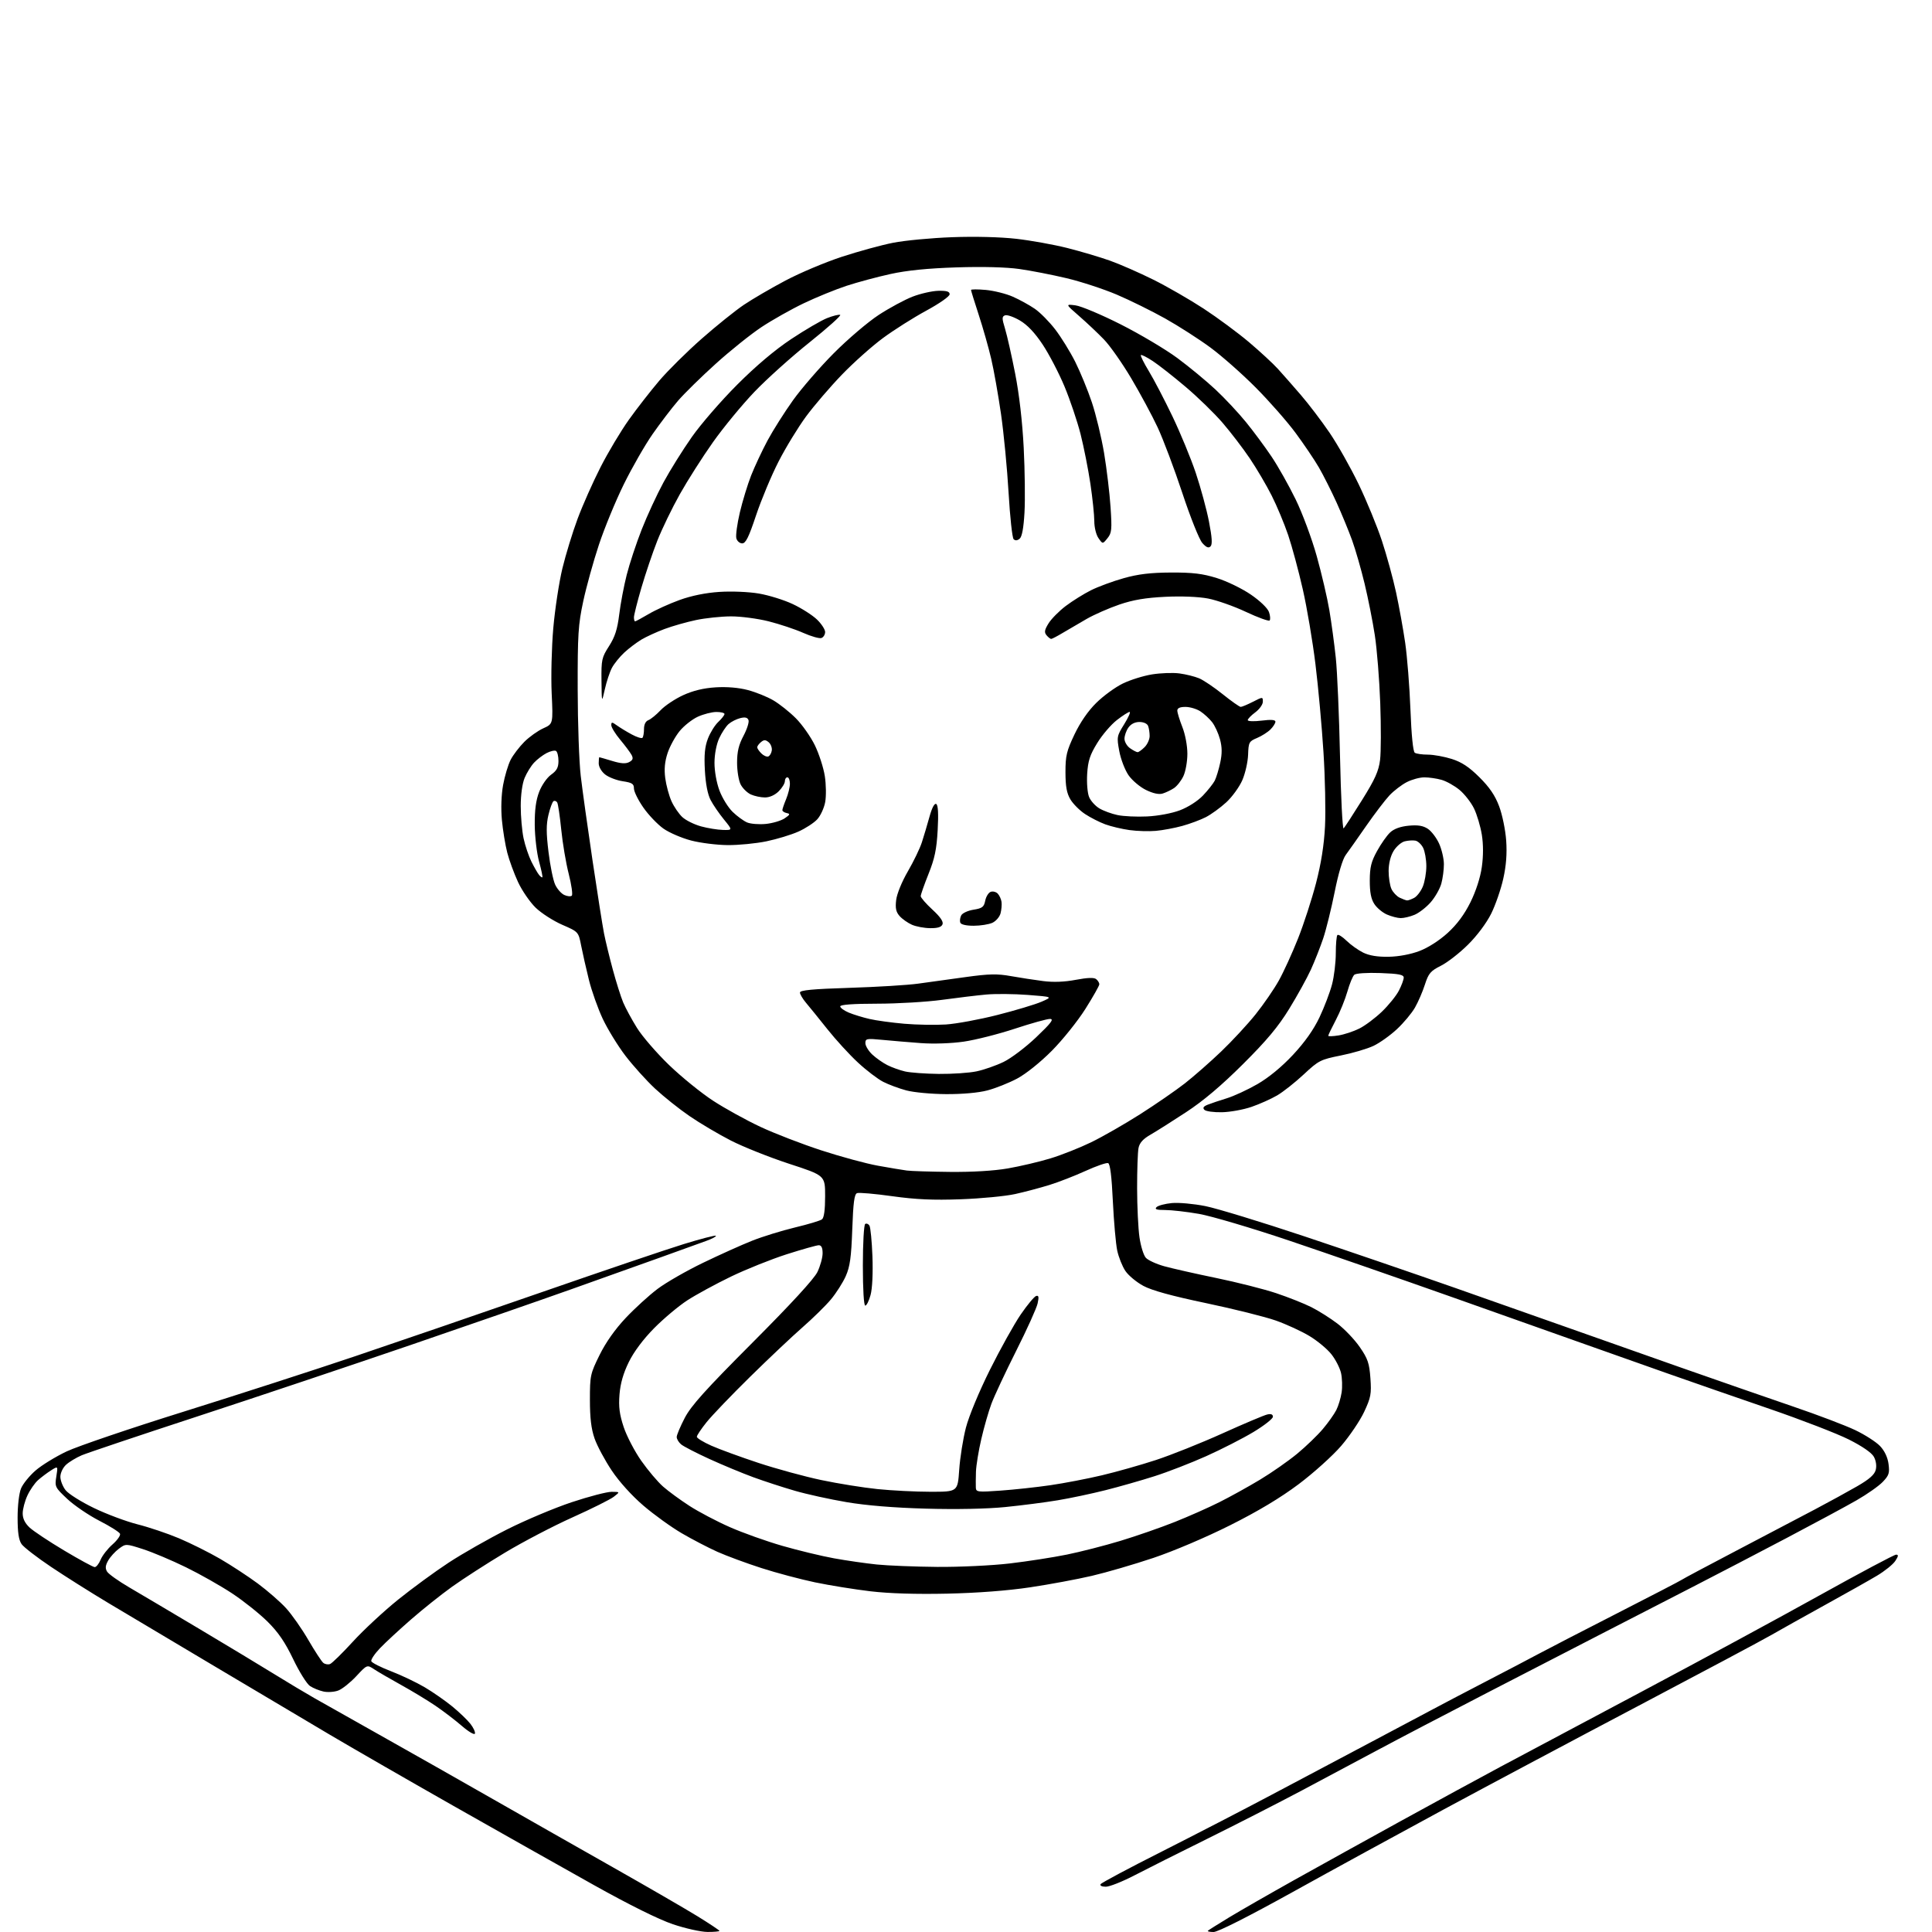 <?xml version="1.0" encoding="UTF-8" standalone="no"?>
<svg 
  version="1.1" 
  xmlns="http://www.w3.org/2000/svg" 
  xmlns:xlink="http://www.w3.org/1999/xlink" 
  xmlns:svg="http://www.w3.org/2000/svg"
  xmlns:rdf="http://www.w3.org/1999/02/22-rdf-syntax-ns#"
  xmlns:cc="http://creativecommons.org/ns#"
  xmlns:dc="http://purl.org/dc/elements/1.1/"
  viewBox="0 0 768 768"
  width="768"
  height="768"
>
<style>svg {background-color: white; }</style>"
<path stroke="none" fill="black" fill-rule="evenodd" d="M281.25,767.98C278.64,767.97 272.45,766.59 267.50,764.92C261.82,763.00 250.19,757.23 236.00,749.30C223.62,742.38 198.43,728.17 180.00,717.72C161.57,707.26 139.53,694.56 131.00,689.51C122.47,684.45 102.00,672.29 85.50,662.49C69.00,652.68 49.88,641.30 43.00,637.18C36.12,633.06 25.92,626.63 20.33,622.88C14.73,619.13 9.45,615.05 8.58,613.81C7.45,612.19 7.00,609.19 7.00,603.25C7.00,598.47 7.58,593.54 8.37,591.66C9.12,589.85 11.71,586.66 14.12,584.56C16.53,582.46 22.10,579.04 26.50,576.96C30.90,574.89 51.82,567.77 73.00,561.16C94.18,554.54 124.78,544.65 141.00,539.18C157.22,533.71 190.52,522.28 215.00,513.78C239.48,505.28 265.03,496.62 271.80,494.54C278.56,492.46 284.31,490.97 284.57,491.23C284.83,491.50 283.12,492.41 280.77,493.27C278.42,494.13 270.20,497.10 262.50,499.86C254.80,502.62 238.82,508.32 227.00,512.53C215.18,516.74 186.38,526.73 163.00,534.74C139.62,542.74 101.60,555.48 78.50,563.04C55.40,570.60 34.70,577.56 32.50,578.49C30.30,579.43 27.49,581.13 26.25,582.27C24.99,583.43 24.00,585.53 24.00,587.04C24.00,588.52 24.94,590.93 26.09,592.39C27.24,593.85 32.30,597.03 37.34,599.46C42.38,601.90 50.18,604.81 54.68,605.95C59.17,607.08 66.60,609.58 71.18,611.51C75.75,613.44 83.10,617.11 87.50,619.66C91.90,622.22 98.65,626.64 102.50,629.49C106.35,632.35 111.38,636.73 113.68,639.24C115.98,641.75 119.97,647.44 122.55,651.88C125.13,656.32 127.81,660.43 128.50,661.00C129.18,661.57 130.40,661.78 131.20,661.48C131.99,661.17 136.11,657.14 140.33,652.52C144.56,647.91 152.63,640.42 158.26,635.88C163.89,631.35 172.94,624.72 178.38,621.16C183.81,617.60 194.21,611.68 201.49,608.01C208.77,604.33 220.36,599.45 227.24,597.16C234.13,594.87 241.28,593.01 243.13,593.02C246.50,593.04 246.50,593.04 244.00,594.98C242.62,596.05 235.25,599.73 227.62,603.16C219.99,606.58 207.87,612.91 200.70,617.22C193.53,621.52 184.07,627.62 179.68,630.77C175.29,633.92 167.95,639.77 163.37,643.78C158.78,647.78 153.25,652.89 151.09,655.15C148.93,657.40 147.36,659.75 147.60,660.37C147.85,660.99 151.39,662.79 155.48,664.36C159.57,665.93 165.61,668.81 168.89,670.75C172.18,672.70 177.11,676.14 179.85,678.39C182.60,680.65 185.81,683.74 187.00,685.26C188.19,686.78 188.99,688.52 188.79,689.14C188.58,689.75 186.26,688.39 183.63,686.11C180.99,683.83 176.28,680.23 173.15,678.10C170.03,675.98 163.88,672.25 159.49,669.82C155.09,667.39 150.24,664.56 148.70,663.55C145.91,661.71 145.91,661.71 141.62,666.32C139.26,668.85 136.05,671.41 134.49,672.00C132.93,672.60 130.27,672.78 128.59,672.41C126.91,672.04 124.50,671.06 123.25,670.24C121.99,669.42 118.98,664.61 116.55,659.54C113.30,652.77 110.60,648.82 106.32,644.59C103.12,641.43 96.80,636.39 92.27,633.40C87.75,630.41 79.48,625.73 73.89,623.00C68.31,620.27 60.65,617.04 56.87,615.82C50.00,613.61 50.00,613.61 47.25,615.65C45.74,616.77 43.83,618.88 43.00,620.34C41.88,622.31 41.77,623.43 42.57,624.74C43.16,625.71 47.12,628.52 51.36,631.00C55.61,633.48 68.17,640.92 79.29,647.55C90.41,654.18 103.78,662.24 109.00,665.47C114.22,668.70 121.42,673.01 125.00,675.05C128.57,677.09 140.72,683.94 152.00,690.27C163.28,696.60 183.07,707.82 196.00,715.20C208.93,722.58 230.53,734.86 244.00,742.48C257.48,750.11 272.44,758.77 277.25,761.73C282.06,764.70 286.00,767.32 286.00,767.56C286.00,767.80 283.86,767.99 281.25,767.98zM482.43,768.00C480.91,768.00 479.89,767.78 480.16,767.50C480.44,767.23 484.23,764.84 488.58,762.20C492.94,759.56 504.60,752.87 514.50,747.33C524.40,741.80 543.52,731.21 557.00,723.80C570.48,716.39 588.25,706.72 596.50,702.30C604.75,697.89 630.17,684.36 653.00,672.24C675.83,660.12 707.52,642.96 723.44,634.10C739.36,625.25 752.98,618.00 753.72,618.00C754.74,618.00 754.67,618.57 753.41,620.50C752.51,621.87 749.24,624.51 746.14,626.36C743.04,628.21 733.75,633.44 725.50,637.99C717.25,642.55 707.58,647.95 704.00,650.01C700.42,652.07 676.80,664.66 651.50,677.99C626.20,691.32 591.33,709.88 574.00,719.23C556.67,728.59 529.61,743.38 513.85,752.12C496.22,761.89 484.13,768.00 482.43,768.00zM439.58,750.00C438.01,750.00 437.14,749.57 437.51,748.99C437.85,748.43 448.79,742.60 461.82,736.03C474.84,729.45 494.50,719.29 505.50,713.45C516.50,707.60 534.05,698.30 544.50,692.78C554.95,687.26 566.20,681.29 569.50,679.51C572.80,677.73 582.25,672.78 590.50,668.50C598.75,664.23 608.20,659.28 611.50,657.50C614.80,655.72 628.75,648.52 642.50,641.49C656.25,634.47 667.95,628.40 668.50,628.00C669.05,627.59 678.95,622.32 690.50,616.27C702.05,610.23 716.00,602.90 721.50,599.99C727.00,597.09 734.53,592.96 738.24,590.82C743.12,588.00 745.16,586.19 745.64,584.28C746.05,582.68 745.74,580.63 744.88,579.07C743.99,577.47 740.25,574.89 734.98,572.24C730.31,569.89 716.15,564.42 703.50,560.07C690.85,555.73 672.62,549.40 663.00,546.01C653.38,542.62 638.75,537.44 630.50,534.51C622.25,531.58 598.40,523.12 577.50,515.72C556.60,508.32 527.35,498.17 512.50,493.17C497.65,488.17 481.50,483.39 476.62,482.54C471.73,481.69 465.68,481.00 463.17,481.00C459.75,481.00 458.89,480.71 459.74,479.86C460.37,479.23 463.10,478.50 465.82,478.24C468.53,477.98 474.52,478.52 479.13,479.44C483.73,480.36 501.45,485.77 518.50,491.46C535.55,497.15 562.55,506.39 578.50,511.99C594.45,517.58 614.92,524.81 624.00,528.03C633.08,531.26 652.88,538.25 668.00,543.56C683.12,548.87 703.38,555.90 713.00,559.19C722.62,562.47 733.65,566.66 737.50,568.50C741.35,570.34 745.77,573.18 747.33,574.81C749.14,576.71 750.36,579.27 750.72,581.94C751.20,585.56 750.90,586.49 748.42,589.08C746.85,590.72 742.17,594.01 738.03,596.38C733.89,598.76 721.50,605.44 710.50,611.23C699.50,617.03 682.62,625.81 673.00,630.76C663.38,635.70 647.62,643.80 638.00,648.76C628.38,653.71 607.23,664.62 591.00,673.00C574.77,681.38 555.42,691.50 548.00,695.48C540.58,699.46 526.84,706.79 517.49,711.75C508.13,716.71 491.25,725.34 479.99,730.91C468.72,736.48 455.62,743.06 450.89,745.52C446.15,747.98 441.06,750.00 439.58,750.00zM376.50,633.50C364.17,633.77 353.46,633.44 346.00,632.56C339.68,631.81 329.77,630.21 324.00,629.01C318.23,627.80 308.63,625.25 302.68,623.33C296.74,621.42 288.86,618.51 285.18,616.87C281.51,615.22 275.10,611.89 270.95,609.46C266.80,607.03 259.96,602.10 255.75,598.49C251.16,594.56 246.13,588.99 243.16,584.54C240.44,580.47 237.37,574.75 236.35,571.82C235.02,568.01 234.50,563.66 234.50,556.45C234.50,546.80 234.66,546.08 238.35,538.61C240.82,533.61 244.53,528.36 248.74,523.90C252.34,520.08 258.03,514.89 261.39,512.36C264.75,509.83 272.90,505.15 279.50,501.97C286.10,498.78 294.88,494.83 299.00,493.20C303.12,491.56 310.77,489.20 316.00,487.94C321.23,486.69 326.06,485.24 326.75,484.71C327.57,484.08 328.00,480.93 328.00,475.52C328.00,467.28 328.00,467.28 313.73,462.63C305.88,460.06 295.41,455.89 290.48,453.36C285.54,450.82 278.14,446.44 274.04,443.62C269.94,440.81 263.78,435.89 260.35,432.70C256.93,429.50 251.65,423.65 248.63,419.70C245.60,415.74 241.54,409.12 239.60,405.00C237.67,400.88 235.19,393.90 234.10,389.50C233.01,385.10 231.63,379.01 231.03,375.96C229.95,370.42 229.95,370.42 223.49,367.61C219.94,366.06 215.18,363.00 212.92,360.81C210.66,358.61 207.52,354.05 205.94,350.66C204.37,347.27 202.43,342.00 201.64,338.93C200.85,335.87 199.89,330.02 199.51,325.93C199.09,321.42 199.28,315.97 199.99,312.05C200.63,308.51 201.98,304.01 202.98,302.05C203.98,300.10 206.44,296.88 208.43,294.89C210.42,292.90 213.81,290.49 215.96,289.52C219.87,287.76 219.87,287.76 219.30,275.63C218.99,268.96 219.28,257.29 219.94,249.70C220.61,242.11 222.24,231.42 223.56,225.94C224.89,220.47 227.60,211.60 229.60,206.24C231.59,200.88 235.69,191.65 238.71,185.73C241.72,179.81 246.82,171.29 250.03,166.79C253.24,162.30 258.68,155.32 262.11,151.29C265.55,147.26 273.11,139.77 278.93,134.65C284.74,129.53 292.29,123.47 295.70,121.17C299.10,118.88 306.56,114.53 312.26,111.51C317.97,108.49 328.02,104.25 334.61,102.09C341.20,99.93 350.39,97.41 355.04,96.50C359.69,95.59 370.25,94.59 378.50,94.29C387.54,93.95 397.67,94.21 404.00,94.93C409.77,95.59 418.87,97.23 424.21,98.57C429.55,99.92 437.20,102.19 441.21,103.61C445.22,105.04 452.97,108.44 458.44,111.16C463.91,113.88 472.91,119.06 478.44,122.67C483.97,126.29 492.10,132.30 496.50,136.02C500.90,139.75 506.08,144.53 508.00,146.65C509.93,148.77 514.02,153.43 517.10,157.00C520.18,160.57 525.32,167.32 528.51,172.00C531.70,176.68 536.91,185.90 540.09,192.50C543.27,199.10 547.43,209.22 549.34,215.00C551.24,220.78 553.77,230.00 554.96,235.50C556.15,241.00 557.78,250.00 558.58,255.50C559.38,261.00 560.32,272.93 560.67,282.00C561.06,292.23 561.71,298.78 562.40,299.23C563.00,299.64 565.36,299.98 567.64,299.98C569.91,299.99 574.18,300.77 577.14,301.71C581.06,302.96 584.00,304.90 588.09,308.97C592.09,312.94 594.32,316.21 595.93,320.51C597.18,323.81 598.43,329.92 598.73,334.10C599.10,339.35 598.74,344.07 597.57,349.31C596.64,353.49 594.48,359.75 592.76,363.21C590.90,366.94 587.16,371.95 583.56,375.51C580.23,378.82 575.38,382.60 572.78,383.90C568.65,385.98 567.86,386.91 566.42,391.39C565.52,394.20 563.74,398.32 562.47,400.53C561.20,402.75 557.99,406.60 555.33,409.08C552.68,411.56 548.48,414.56 546.00,415.74C543.52,416.92 537.67,418.64 533.00,419.57C524.91,421.19 524.20,421.55 518.27,427.08C514.85,430.27 510.09,434.04 507.69,435.44C505.30,436.84 500.72,438.89 497.52,439.99C494.32,441.10 489.03,442.06 485.78,442.13C482.53,442.20 479.38,441.78 478.78,441.18C478.00,440.40 478.37,439.82 480.10,439.13C481.42,438.60 484.81,437.46 487.63,436.60C490.45,435.74 495.94,433.20 499.84,430.96C504.35,428.35 509.48,424.13 513.97,419.33C518.68,414.28 522.17,409.35 524.52,404.40C526.45,400.33 528.69,394.44 529.51,391.29C530.33,388.15 531.00,382.60 531.00,378.96C531.00,375.31 531.29,372.04 531.64,371.69C532.00,371.33 533.64,372.36 535.29,373.98C536.94,375.59 539.91,377.70 541.89,378.68C544.33,379.87 547.61,380.41 552.00,380.33C556.00,380.26 560.71,379.38 564.25,378.04C567.72,376.72 572.16,373.87 575.49,370.84C579.22,367.43 582.12,363.51 584.54,358.63C586.73,354.18 588.46,348.84 589.05,344.63C589.67,340.26 589.67,335.68 589.05,331.81C588.51,328.50 587.12,323.81 585.95,321.39C584.78,318.98 582.17,315.64 580.16,313.98C578.15,312.32 574.92,310.52 573.00,309.99C571.08,309.45 568.02,309.01 566.21,309.01C564.40,309.00 561.25,309.86 559.21,310.91C557.17,311.96 554.08,314.33 552.35,316.16C550.62,318.00 546.45,323.48 543.07,328.33C539.70,333.19 536.04,338.39 534.94,339.87C533.72,341.51 531.99,347.31 530.54,354.62C529.21,361.24 527.17,369.52 526.00,373.01C524.82,376.50 522.62,382.09 521.10,385.43C519.58,388.77 515.71,395.77 512.50,401.00C508.11,408.15 503.55,413.60 494.08,423.03C485.48,431.59 478.34,437.62 471.50,442.10C466.00,445.71 459.62,449.74 457.33,451.06C454.38,452.75 452.99,454.30 452.58,456.35C452.26,457.95 452.01,465.16 452.02,472.38C452.03,479.59 452.45,488.36 452.96,491.85C453.46,495.35 454.60,499.01 455.49,499.99C456.37,500.96 459.66,502.48 462.80,503.35C465.93,504.22 475.25,506.33 483.50,508.03C491.75,509.73 502.43,512.44 507.24,514.04C512.04,515.64 518.34,518.14 521.24,519.59C524.13,521.04 528.83,524.00 531.67,526.17C534.51,528.34 538.51,532.54 540.55,535.51C543.73,540.12 544.33,541.89 544.76,547.87C545.21,554.11 544.94,555.53 542.27,561.24C540.63,564.75 536.51,570.84 533.13,574.77C529.75,578.70 522.15,585.54 516.24,589.98C508.99,595.42 500.14,600.73 489.00,606.31C479.47,611.09 466.59,616.57 458.50,619.29C450.80,621.87 439.77,625.09 434.00,626.43C428.23,627.78 417.20,629.83 409.50,630.98C400.56,632.32 388.63,633.23 376.50,633.50zM37.63,622.95C38.25,622.98 39.32,621.65 40.00,620.00C40.69,618.34 42.81,615.62 44.71,613.95C46.62,612.27 47.97,610.36 47.71,609.70C47.46,609.04 43.76,606.71 39.49,604.52C35.23,602.33 29.48,598.42 26.73,595.84C21.88,591.28 21.74,591.01 22.39,586.93C23.07,582.73 23.07,582.73 20.28,584.50C18.75,585.47 16.43,587.22 15.12,588.38C13.81,589.55 11.91,592.30 10.89,594.50C9.87,596.70 9.03,599.88 9.02,601.56C9.01,603.63 9.89,605.46 11.75,607.21C13.26,608.63 19.45,612.74 25.50,616.35C31.55,619.96 37.01,622.93 37.63,622.95zM372.51,622.87C381.33,622.94 394.28,622.33 401.37,621.50C408.44,620.67 418.68,619.08 424.12,617.97C429.57,616.86 439.17,614.40 445.47,612.49C451.76,610.58 461.44,607.22 466.98,605.01C472.53,602.80 480.53,599.25 484.78,597.11C489.03,594.98 496.28,590.96 500.90,588.18C505.52,585.40 512.16,580.76 515.66,577.87C519.15,574.98 523.74,570.56 525.85,568.05C527.97,565.55 530.37,562.15 531.21,560.50C532.04,558.85 532.99,555.70 533.32,553.50C533.65,551.30 533.54,547.83 533.08,545.79C532.61,543.75 530.87,540.37 529.21,538.29C527.55,536.20 523.64,532.96 520.51,531.08C517.39,529.19 511.38,526.43 507.17,524.94C502.95,523.45 490.50,520.34 479.50,518.03C465.88,515.18 457.91,512.99 454.53,511.17C451.79,509.70 448.56,507.02 447.35,505.21C446.14,503.41 444.68,499.75 444.11,497.10C443.55,494.45 442.77,485.65 442.38,477.55C441.92,467.67 441.30,462.67 440.50,462.36C439.85,462.11 435.82,463.50 431.54,465.45C427.27,467.40 420.79,469.92 417.14,471.05C413.49,472.18 407.35,473.81 403.50,474.66C399.65,475.51 389.92,476.44 381.88,476.73C370.95,477.13 364.09,476.82 354.68,475.51C347.76,474.54 341.47,473.99 340.69,474.29C339.61,474.70 339.17,478.04 338.79,488.69C338.39,499.81 337.88,503.49 336.21,507.26C335.06,509.85 332.41,514.02 330.31,516.53C328.22,519.04 323.12,524.04 319.00,527.64C314.88,531.25 305.48,540.11 298.13,547.35C290.77,554.58 283.01,562.68 280.88,565.34C278.74,568.00 277.00,570.61 277.00,571.14C277.00,571.68 279.59,573.26 282.75,574.67C285.91,576.08 294.35,579.17 301.50,581.53C308.65,583.89 319.90,586.96 326.50,588.35C333.10,589.74 343.16,591.36 348.86,591.94C354.55,592.52 364.05,593.00 369.96,593.00C380.70,593.00 380.70,593.00 381.30,584.25C381.63,579.44 382.83,571.90 383.97,567.50C385.17,562.88 389.20,553.17 393.52,544.50C397.63,536.25 403.13,526.37 405.74,522.55C408.36,518.73 411.11,515.42 411.86,515.18C412.91,514.86 413.04,515.52 412.47,518.13C412.07,519.98 408.23,528.48 403.94,537.00C399.66,545.52 395.23,554.98 394.11,558.00C392.98,561.02 391.17,567.33 390.09,572.00C389.00,576.67 388.05,582.52 387.96,585.00C387.88,587.48 387.86,590.34 387.91,591.37C387.99,593.11 388.67,593.19 397.75,592.54C403.11,592.16 412.00,591.20 417.50,590.40C423.00,589.60 432.23,587.83 438.00,586.46C443.77,585.10 453.45,582.36 459.50,580.38C465.55,578.39 477.48,573.63 486.00,569.78C494.52,565.93 502.51,562.56 503.75,562.28C505.26,561.93 506.00,562.23 506.00,563.18C506.00,563.96 502.51,566.70 498.25,569.26C493.99,571.82 485.55,576.13 479.50,578.84C473.45,581.55 464.20,585.14 458.95,586.81C453.70,588.49 444.93,590.99 439.45,592.37C433.98,593.75 425.45,595.56 420.50,596.38C415.55,597.21 406.13,598.42 399.57,599.08C392.23,599.81 380.10,600.05 368.07,599.71C355.35,599.36 344.30,598.45 336.50,597.12C329.90,596.00 320.65,593.97 315.95,592.60C311.24,591.24 303.82,588.82 299.45,587.22C295.08,585.62 287.23,582.36 282.00,579.97C276.77,577.58 271.71,574.97 270.75,574.16C269.79,573.35 269.00,572.04 269.00,571.23C269.00,570.43 270.44,567.02 272.20,563.64C274.72,558.80 280.43,552.46 299.13,533.71C314.46,518.34 323.59,508.41 324.93,505.65C326.07,503.29 327.00,499.94 327.00,498.18C327.00,496.00 326.52,495.00 325.48,495.00C324.65,495.00 318.91,496.62 312.73,498.59C306.55,500.57 296.55,504.58 290.50,507.50C284.45,510.43 276.65,514.67 273.18,516.93C269.70,519.20 263.77,524.18 260.00,528.00C255.69,532.37 251.97,537.34 249.97,541.42C247.78,545.87 246.62,549.90 246.26,554.31C245.87,559.27 246.25,562.23 247.93,567.29C249.13,570.89 252.28,576.94 254.93,580.71C257.59,584.49 261.48,589.10 263.60,590.95C265.71,592.81 270.43,596.26 274.08,598.62C277.73,600.98 284.95,604.78 290.11,607.05C295.28,609.33 304.68,612.68 311.00,614.50C317.32,616.32 326.55,618.55 331.50,619.45C336.45,620.35 344.10,621.45 348.50,621.91C352.90,622.36 363.70,622.79 372.51,622.87zM343.96,519.00C343.39,519.00 343.00,512.59 343.00,503.06C343.00,494.29 343.42,486.86 343.93,486.54C344.44,486.23 345.21,486.52 345.62,487.20C346.04,487.88 346.58,493.40 346.81,499.47C347.05,506.03 346.76,512.22 346.07,514.75C345.44,517.09 344.49,519.00 343.96,519.00zM377.62,465.85C386.45,465.94 395.06,465.43 400.62,464.47C405.50,463.62 413.10,461.84 417.50,460.50C421.90,459.17 429.19,456.28 433.69,454.10C438.20,451.92 446.97,446.89 453.19,442.94C459.41,438.98 467.43,433.45 471.00,430.66C474.57,427.86 481.05,422.18 485.39,418.03C489.73,413.89 495.90,407.23 499.10,403.24C502.30,399.24 506.48,393.17 508.38,389.74C510.29,386.31 513.71,378.81 515.99,373.07C518.27,367.33 521.48,357.43 523.14,351.07C525.17,343.23 526.33,335.95 526.71,328.50C527.02,322.45 526.75,309.18 526.10,299.00C525.46,288.82 524.03,273.07 522.91,264.00C521.80,254.93 519.54,241.54 517.88,234.27C516.23,226.99 513.62,217.31 512.09,212.77C510.55,208.22 507.59,201.12 505.51,197.00C503.43,192.88 499.51,186.22 496.80,182.20C494.09,178.19 489.23,171.83 485.98,168.06C482.74,164.29 476.13,157.86 471.29,153.77C466.46,149.68 460.58,145.06 458.23,143.52C455.88,141.97 453.76,140.91 453.51,141.15C453.27,141.40 454.70,144.27 456.69,147.55C458.68,150.82 462.90,158.90 466.06,165.50C469.22,172.10 473.40,182.22 475.34,188.00C477.28,193.78 479.64,202.46 480.58,207.30C481.82,213.67 481.99,216.41 481.20,217.20C480.41,217.99 479.51,217.62 477.94,215.85C476.73,214.50 473.19,205.64 469.99,195.96C466.81,186.36 462.39,174.62 460.17,169.87C457.95,165.12 453.22,156.35 449.67,150.37C446.12,144.39 441.26,137.46 438.86,134.97C436.46,132.48 432.02,128.29 429.00,125.66C423.50,120.87 423.50,120.87 427.50,121.38C429.70,121.65 437.80,125.06 445.50,128.95C453.20,132.84 463.34,138.87 468.03,142.34C472.72,145.81 479.54,151.45 483.19,154.86C486.85,158.28 492.29,164.09 495.29,167.79C498.30,171.48 502.87,177.65 505.45,181.50C508.04,185.35 512.35,193.00 515.03,198.50C517.72,204.00 521.49,214.15 523.42,221.06C525.35,227.97 527.61,237.64 528.44,242.56C529.27,247.48 530.42,256.00 531.00,261.50C531.58,267.00 532.34,284.68 532.68,300.80C533.03,316.91 533.67,329.73 534.11,329.29C534.55,328.85 537.84,323.80 541.41,318.07C546.60,309.75 548.04,306.54 548.60,302.08C548.98,299.01 549.01,288.85 548.67,279.50C548.33,270.15 547.36,258.00 546.51,252.50C545.67,247.00 543.84,237.79 542.45,232.02C541.06,226.26 538.84,218.51 537.50,214.81C536.16,211.11 533.38,204.35 531.32,199.79C529.25,195.23 526.09,188.96 524.30,185.85C522.50,182.75 518.29,176.52 514.95,172.01C511.60,167.50 504.51,159.43 499.18,154.07C493.86,148.71 485.77,141.56 481.21,138.19C476.64,134.82 468.54,129.62 463.21,126.63C457.87,123.64 449.20,119.36 443.94,117.12C438.68,114.89 429.68,111.94 423.94,110.58C418.20,109.22 409.75,107.57 405.18,106.93C399.96,106.19 390.61,105.95 380.18,106.29C368.78,106.66 360.49,107.49 354.00,108.92C348.77,110.06 340.90,112.18 336.50,113.62C332.10,115.07 324.45,118.19 319.50,120.56C314.55,122.93 307.03,127.17 302.79,129.97C298.55,132.77 290.37,139.32 284.61,144.52C278.85,149.71 272.08,156.36 269.56,159.27C267.04,162.19 262.49,168.16 259.43,172.54C256.38,176.92 251.23,185.90 247.98,192.50C244.73,199.10 240.28,209.90 238.09,216.50C235.90,223.10 233.09,233.22 231.85,239.00C229.85,248.32 229.60,252.24 229.64,274.00C229.66,287.48 230.21,303.00 230.86,308.50C231.50,314.00 233.61,329.07 235.53,342.00C237.45,354.93 239.51,367.98 240.10,371.00C240.69,374.02 242.28,380.55 243.62,385.50C244.96,390.45 246.81,396.30 247.73,398.50C248.66,400.70 251.12,405.25 253.21,408.61C255.29,411.96 261.03,418.60 265.96,423.36C270.89,428.11 278.78,434.51 283.48,437.57C288.18,440.63 296.63,445.30 302.26,447.93C307.89,450.57 318.80,454.78 326.50,457.29C334.20,459.80 344.32,462.55 349.00,463.39C353.68,464.23 358.85,465.10 360.50,465.31C362.15,465.53 369.85,465.77 377.62,465.85zM376.04,434.93C370.24,434.90 363.14,434.23 360.25,433.45C357.36,432.68 353.24,431.14 351.08,430.04C348.92,428.94 344.41,425.50 341.06,422.39C337.70,419.29 332.23,413.31 328.90,409.12C325.57,404.93 321.75,400.22 320.42,398.65C319.09,397.08 318.00,395.23 318.00,394.55C318.00,393.62 322.98,393.14 337.75,392.68C348.61,392.34 360.88,391.59 365.00,391.01C369.12,390.44 377.61,389.26 383.85,388.40C393.16,387.11 396.39,387.04 401.85,388.02C405.51,388.67 411.28,389.56 414.67,389.99C418.75,390.52 423.15,390.35 427.67,389.49C432.35,388.61 434.89,388.52 435.75,389.22C436.44,389.78 437.00,390.70 437.00,391.26C437.00,391.82 434.51,396.23 431.46,401.06C428.41,405.89 422.41,413.38 418.12,417.70C413.55,422.30 407.83,426.88 404.33,428.75C401.03,430.50 395.69,432.63 392.46,433.47C388.86,434.41 382.49,434.97 376.04,434.93zM373.20,426.90C378.54,426.95 385.29,426.50 388.20,425.88C391.12,425.27 395.95,423.58 398.94,422.13C401.93,420.69 407.78,416.26 411.94,412.29C417.88,406.63 419.05,405.07 417.40,405.04C416.24,405.02 409.94,406.77 403.40,408.93C396.85,411.09 387.72,413.40 383.09,414.07C378.15,414.78 371.13,415.02 366.09,414.65C361.37,414.30 354.46,413.72 350.75,413.36C344.49,412.76 344.00,412.85 344.00,414.67C344.00,415.74 345.24,417.78 346.75,419.20C348.26,420.61 350.95,422.50 352.72,423.39C354.49,424.29 357.64,425.42 359.72,425.91C361.80,426.40 367.87,426.84 373.20,426.90zM532.09,411.60C534.34,411.24 538.05,410.01 540.34,408.87C542.63,407.73 546.67,404.70 549.33,402.15C551.99,399.59 555.03,395.83 556.08,393.79C557.14,391.75 558.00,389.42 558.00,388.61C558.00,387.45 556.07,387.07 548.75,386.80C543.39,386.61 539.02,386.90 538.36,387.48C537.73,388.04 536.49,391.04 535.61,394.14C534.73,397.24 532.66,402.35 531.00,405.49C529.35,408.63 528.00,411.44 528.00,411.73C528.00,412.02 529.84,411.96 532.09,411.60zM376.00,407.25C380.12,406.98 389.35,405.28 396.50,403.46C403.65,401.65 411.52,399.28 414.00,398.21C418.50,396.26 418.50,396.26 408.59,395.50C403.13,395.08 395.71,395.01 392.09,395.34C388.46,395.67 380.55,396.62 374.50,397.45C368.45,398.28 356.86,398.97 348.75,398.98C339.12,398.99 334.00,399.36 334.00,400.05C334.00,400.63 335.53,401.74 337.41,402.53C339.28,403.31 343.00,404.45 345.66,405.06C348.32,405.68 354.55,406.53 359.50,406.96C364.45,407.38 371.88,407.51 376.00,407.25zM369.78,368.96C367.43,368.94 364.15,368.33 362.50,367.60C360.85,366.87 358.65,365.32 357.62,364.16C356.18,362.54 355.85,361.05 356.24,357.77C356.53,355.32 358.51,350.46 360.90,346.36C363.18,342.43 365.68,337.26 366.45,334.86C367.23,332.46 368.59,327.90 369.47,324.71C370.49,321.04 371.48,319.18 372.18,319.61C372.91,320.06 373.10,323.47 372.74,329.97C372.32,337.63 371.56,341.27 369.10,347.40C367.40,351.66 366.00,355.64 366.00,356.23C366.00,356.83 368.09,359.23 370.64,361.58C373.75,364.43 375.08,366.36 374.67,367.42C374.24,368.53 372.79,368.99 369.78,368.96zM387.04,368.00C384.05,368.00 381.99,367.52 381.72,366.75C381.47,366.06 381.64,364.77 382.10,363.88C382.55,362.99 384.76,361.97 386.99,361.62C390.47,361.06 391.14,360.55 391.64,358.05C391.96,356.44 392.93,354.86 393.79,354.53C394.65,354.20 395.91,354.51 396.60,355.21C397.28,355.92 397.96,357.40 398.12,358.50C398.28,359.60 398.10,361.66 397.73,363.08C397.35,364.50 395.89,366.18 394.48,366.83C393.06,367.47 389.71,368.00 387.04,368.00zM556.78,364.96C555.53,364.94 553.07,364.30 551.33,363.54C549.58,362.78 547.33,360.91 546.33,359.37C545.02,357.39 544.50,354.71 544.51,350.04C544.53,344.73 545.07,342.52 547.40,338.30C548.97,335.44 551.31,332.11 552.60,330.91C554.13,329.47 556.66,328.55 559.95,328.23C563.62,327.88 565.66,328.21 567.57,329.45C569.00,330.39 571.02,333.03 572.06,335.33C573.10,337.62 573.96,341.30 573.97,343.50C573.98,345.70 573.52,349.20 572.94,351.28C572.36,353.35 570.46,356.68 568.71,358.68C566.96,360.67 564.08,362.91 562.30,363.65C560.52,364.39 558.04,364.98 556.78,364.96zM559.32,357.93C559.76,357.97 561.04,357.51 562.15,356.92C563.26,356.33 564.81,354.31 565.58,352.45C566.36,350.59 566.99,346.91 566.99,344.28C566.98,341.65 566.40,338.38 565.71,337.01C565.02,335.64 563.64,334.36 562.65,334.17C561.65,333.98 559.74,334.10 558.39,334.44C557.04,334.78 555.05,336.50 553.97,338.28C552.76,340.27 552.01,343.29 552.00,346.20C552.00,348.79 552.50,352.01 553.11,353.35C553.73,354.70 555.19,356.26 556.36,356.83C557.54,357.40 558.87,357.90 559.32,357.93zM227.30,356.04C227.73,355.64 227.19,351.75 226.08,347.40C224.97,343.06 223.63,335.12 223.10,329.76C222.56,324.40 221.84,319.56 221.50,318.99C221.15,318.43 220.49,318.20 220.03,318.48C219.57,318.76 218.67,321.21 218.02,323.92C217.11,327.72 217.11,331.10 218.04,338.67C218.69,344.08 219.88,349.90 220.67,351.62C221.46,353.34 223.09,355.20 224.30,355.76C225.51,356.32 226.86,356.45 227.30,356.04zM215.60,348.73C215.78,348.56 215.18,345.73 214.28,342.46C213.39,339.18 212.62,332.68 212.57,328.00C212.52,322.01 213.04,318.10 214.33,314.76C215.36,312.09 217.43,309.12 219.08,307.94C221.32,306.35 222.00,305.08 222.00,302.49C222.00,300.64 221.56,298.85 221.03,298.52C220.50,298.19 218.81,298.57 217.28,299.36C215.75,300.16 213.51,301.87 212.30,303.17C211.09,304.47 209.40,307.19 208.55,309.23C207.62,311.46 207.00,315.93 207.00,320.42C207.00,324.53 207.51,330.29 208.12,333.20C208.74,336.12 210.15,340.30 211.24,342.50C212.34,344.70 213.70,347.07 214.26,347.77C214.83,348.47 215.43,348.91 215.60,348.73zM289.29,335.94C285.01,335.91 278.45,335.09 274.73,334.12C271.01,333.15 266.06,331.02 263.74,329.39C261.42,327.75 257.82,324.00 255.76,321.04C253.69,318.08 252.00,314.66 252.00,313.44C252.00,311.59 251.28,311.12 247.57,310.56C245.13,310.20 241.98,308.99 240.57,307.88C239.07,306.70 238.00,304.84 238.00,303.43C238.00,302.09 238.11,301.00 238.25,301.01C238.39,301.02 240.68,301.68 243.35,302.49C246.82,303.55 248.74,303.67 250.11,302.94C251.58,302.15 251.80,301.50 251.06,300.10C250.52,299.11 248.49,296.38 246.54,294.05C244.59,291.72 243.00,289.12 243.00,288.28C243.00,286.94 243.27,286.95 245.25,288.38C246.49,289.27 249.13,290.88 251.13,291.95C253.12,293.03 255.03,293.63 255.38,293.29C255.72,292.95 256.00,291.38 256.00,289.80C256.00,287.99 256.65,286.69 257.75,286.27C258.71,285.90 260.90,284.12 262.61,282.31C264.32,280.50 268.35,277.82 271.55,276.35C275.51,274.54 279.67,273.53 284.45,273.23C288.91,272.95 293.61,273.34 297.25,274.30C300.41,275.13 304.99,276.97 307.41,278.40C309.84,279.82 313.87,283.02 316.36,285.52C318.86,288.02 322.26,292.86 323.93,296.28C325.59,299.70 327.37,305.21 327.88,308.52C328.39,311.83 328.46,316.47 328.03,318.82C327.60,321.18 326.18,324.27 324.87,325.69C323.57,327.11 320.19,329.31 317.37,330.57C314.55,331.84 308.83,333.57 304.66,334.44C300.49,335.30 293.58,335.97 289.29,335.94zM459.50,330.28C456.75,330.53 452.02,330.39 449.00,329.97C445.98,329.55 441.63,328.52 439.35,327.68C437.06,326.84 433.45,325.00 431.32,323.59C429.19,322.19 426.57,319.56 425.50,317.77C424.04,315.31 423.55,312.63 423.54,307.00C423.53,300.45 423.99,298.54 427.12,291.95C429.43,287.11 432.54,282.59 435.80,279.39C438.60,276.63 443.31,273.19 446.28,271.74C449.25,270.28 454.51,268.64 457.96,268.08C461.42,267.53 466.33,267.35 468.87,267.70C471.42,268.04 474.92,268.91 476.65,269.63C478.38,270.35 482.61,273.20 486.06,275.97C489.51,278.74 492.72,281.00 493.20,281.00C493.69,281.00 495.86,280.09 498.04,278.98C501.98,276.97 502.00,276.97 502.00,278.95C502.00,280.04 500.65,281.94 499.00,283.16C497.35,284.38 496.00,285.77 496.00,286.26C496.00,286.75 498.46,286.84 501.50,286.46C505.29,285.98 507.00,286.12 507.00,286.88C507.00,287.50 506.11,288.89 505.02,289.98C503.94,291.06 501.53,292.59 499.69,293.36C496.52,294.68 496.31,295.07 496.14,300.00C496.04,302.88 495.01,307.42 493.86,310.09C492.71,312.77 489.84,316.73 487.49,318.91C485.13,321.08 481.45,323.75 479.32,324.84C477.19,325.93 472.98,327.49 469.97,328.32C466.96,329.15 462.25,330.03 459.50,330.28zM287.37,329.91C291.24,330.00 291.24,330.00 287.77,325.75C285.86,323.41 283.47,319.93 282.47,318.00C281.30,315.76 280.49,311.52 280.20,306.23C279.86,300.07 280.17,296.85 281.40,293.63C282.31,291.25 284.16,288.26 285.53,286.98C286.89,285.70 288.00,284.28 288.00,283.83C288.00,283.37 286.54,283.01 284.75,283.02C282.96,283.03 279.67,283.88 277.43,284.89C275.19,285.91 271.93,288.47 270.19,290.59C268.44,292.71 266.29,296.64 265.39,299.32C264.25,302.78 263.97,305.72 264.45,309.35C264.83,312.18 265.94,316.30 266.93,318.50C267.92,320.70 269.87,323.55 271.26,324.83C272.65,326.11 275.98,327.75 278.65,328.49C281.32,329.22 285.24,329.86 287.37,329.91zM304.38,327.53C307.06,327.27 310.43,326.28 311.88,325.32C314.07,323.85 314.21,323.51 312.75,323.21C311.79,323.01 311.00,322.49 311.00,322.05C311.00,321.61 311.68,319.63 312.50,317.65C313.32,315.68 314.00,312.92 314.00,311.53C314.00,310.14 313.55,309.00 313.00,309.00C312.45,309.00 312.00,309.70 312.00,310.55C312.00,311.40 310.90,313.20 309.55,314.55C308.03,316.06 305.94,317.00 304.09,317.00C302.44,317.00 299.91,316.46 298.47,315.81C297.03,315.15 295.21,313.37 294.43,311.85C293.64,310.34 293.00,306.44 293.00,303.20C293.00,298.79 293.65,296.08 295.55,292.50C296.95,289.86 297.85,287.05 297.54,286.25C297.14,285.21 296.20,284.98 294.24,285.47C292.73,285.85 290.65,286.91 289.61,287.83C288.57,288.75 286.89,291.30 285.88,293.50C284.79,295.87 284.03,299.83 284.02,303.21C284.01,306.53 284.84,311.17 286.00,314.26C287.10,317.20 289.46,321.02 291.25,322.75C293.04,324.48 295.62,326.36 297.00,326.94C298.38,327.52 301.69,327.78 304.38,327.53zM456.00,324.55C460.35,324.34 465.83,323.31 469.04,322.10C472.27,320.88 476.08,318.45 478.17,316.26C480.15,314.19 482.26,311.52 482.88,310.33C483.49,309.13 484.47,305.91 485.06,303.17C485.84,299.52 485.81,297.03 484.97,293.88C484.33,291.51 482.92,288.44 481.83,287.06C480.74,285.67 478.65,283.75 477.18,282.78C475.70,281.81 473.04,281.01 471.25,281.01C469.06,281.00 468.00,281.48 468.00,282.46C468.00,283.27 468.90,286.21 470.00,289.00C471.15,291.92 472.00,296.43 472.00,299.64C472.00,302.69 471.29,306.70 470.41,308.54C469.54,310.38 467.85,312.52 466.66,313.30C465.47,314.08 463.48,315.04 462.22,315.43C460.72,315.91 458.46,315.43 455.58,314.04C453.19,312.88 450.05,310.24 448.61,308.17C447.18,306.10 445.52,301.78 444.93,298.58C443.89,292.96 443.96,292.58 446.89,287.88C448.55,285.19 449.52,283.00 449.04,283.00C448.55,283.00 446.27,284.46 443.96,286.25C441.66,288.04 438.15,292.13 436.18,295.35C433.27,300.07 432.50,302.42 432.17,307.61C431.95,311.19 432.28,315.25 432.93,316.82C433.56,318.36 435.41,320.40 437.03,321.36C438.65,322.32 441.90,323.51 444.24,324.00C446.58,324.50 451.88,324.75 456.00,324.55zM305.37,300.72C305.99,300.51 306.63,299.44 306.80,298.33C306.96,297.23 306.40,295.75 305.55,295.04C304.31,294.01 303.70,294.01 302.50,295.00C301.68,295.68 301.00,296.61 301.00,297.05C301.00,297.49 301.73,298.58 302.62,299.47C303.50,300.36 304.74,300.92 305.37,300.72zM452.22,299.00C452.65,299.00 453.90,298.10 455.00,297.00C456.10,295.90 457.00,293.91 457.00,292.58C457.00,291.25 456.73,289.45 456.39,288.58C456.04,287.65 454.61,287.00 452.95,287.00C451.15,287.00 449.54,287.81 448.56,289.22C447.70,290.44 447.00,292.44 447.00,293.67C447.00,294.89 448.00,296.59 449.22,297.44C450.44,298.30 451.79,299.00 452.22,299.00zM240.43,274.00C239.20,279.50 239.20,279.50 239.10,270.59C239.01,262.24 239.20,261.37 242.10,256.85C244.45,253.18 245.42,250.18 246.15,244.26C246.67,239.99 248.01,232.90 249.13,228.50C250.24,224.10 252.92,216.00 255.08,210.50C257.24,205.00 261.14,196.56 263.75,191.75C266.36,186.93 271.42,178.83 274.99,173.75C278.55,168.66 286.66,159.31 293.00,152.96C300.50,145.45 308.01,139.11 314.51,134.79C320.00,131.14 326.40,127.41 328.72,126.48C331.03,125.56 333.40,124.97 333.98,125.16C334.56,125.35 329.12,130.23 321.90,136.01C314.67,141.78 304.76,150.68 299.88,155.79C295.00,160.90 287.59,169.88 283.43,175.76C279.27,181.63 273.34,190.95 270.25,196.45C267.16,201.96 263.12,210.30 261.28,214.98C259.43,219.67 256.59,228.07 254.96,233.65C253.33,239.23 252.00,244.52 252.00,245.40C252.00,246.28 252.21,247.00 252.46,247.00C252.71,247.00 255.14,245.69 257.87,244.08C260.59,242.47 266.12,239.96 270.16,238.50C274.90,236.79 280.51,235.65 286.00,235.29C290.85,234.98 297.58,235.25 301.66,235.94C305.59,236.61 311.66,238.49 315.15,240.14C318.64,241.78 322.96,244.54 324.75,246.26C326.54,247.98 328.00,250.22 328.00,251.23C328.00,252.24 327.35,253.31 326.56,253.61C325.77,253.92 322.51,253.00 319.31,251.58C316.12,250.16 309.94,248.10 305.59,247.00C301.24,245.90 294.49,245.01 290.59,245.02C286.69,245.03 280.41,245.69 276.63,246.49C272.85,247.29 267.23,248.89 264.13,250.05C261.03,251.21 256.93,253.09 255.00,254.23C253.07,255.38 250.00,257.71 248.16,259.41C246.33,261.11 244.11,263.85 243.24,265.50C242.37,267.15 241.10,270.98 240.43,274.00zM417.87,253.98C417.53,253.99 416.70,253.34 416.02,252.53C415.04,251.35 415.20,250.41 416.83,247.78C417.95,245.98 421.03,242.87 423.68,240.87C426.33,238.87 430.84,236.06 433.69,234.63C436.55,233.20 442.40,231.04 446.69,229.84C452.48,228.21 457.34,227.63 465.50,227.59C474.19,227.56 478.01,228.02 483.71,229.79C487.68,231.02 493.75,233.97 497.21,236.34C500.91,238.87 503.89,241.74 504.44,243.30C504.95,244.76 505.06,246.27 504.69,246.65C504.31,247.02 500.06,245.48 495.25,243.22C490.44,240.96 483.67,238.58 480.20,237.92C476.42,237.20 469.63,236.93 463.20,237.24C455.41,237.62 450.46,238.45 445.00,240.31C440.88,241.72 435.02,244.28 432.00,246.01C428.98,247.74 424.70,250.24 422.50,251.56C420.30,252.88 418.22,253.97 417.87,253.98zM295.03,216.00C294.04,216.00 292.99,215.08 292.70,213.96C292.41,212.84 293.04,208.23 294.10,203.71C295.17,199.19 297.19,192.57 298.59,189.00C300.00,185.43 302.93,179.17 305.11,175.10C307.29,171.04 311.85,163.84 315.24,159.10C318.63,154.37 325.93,145.95 331.46,140.39C336.99,134.83 345.02,127.99 349.30,125.19C353.58,122.40 359.65,119.12 362.79,117.91C365.93,116.70 370.52,115.66 373.00,115.60C376.35,115.53 377.50,115.88 377.50,116.98C377.50,117.81 373.46,120.64 368.21,123.49C363.10,126.26 355.34,131.17 350.97,134.40C346.61,137.62 339.26,144.17 334.66,148.95C330.05,153.73 323.66,161.18 320.46,165.50C317.27,169.83 312.31,177.95 309.45,183.55C306.59,189.15 302.59,198.74 300.54,204.87C297.65,213.55 296.44,216.00 295.03,216.00zM440.23,213.96C438.33,216.31 438.33,216.31 436.67,213.93C435.72,212.59 435.00,209.64 435.00,207.16C435.00,204.74 434.30,198.05 433.45,192.30C432.59,186.54 430.83,177.66 429.54,172.55C428.24,167.45 425.36,158.92 423.14,153.59C420.92,148.27 417.01,140.78 414.47,136.95C411.35,132.26 408.40,129.14 405.41,127.39C402.97,125.96 400.32,125.05 399.52,125.35C398.25,125.84 398.25,126.51 399.53,130.71C400.33,133.34 402.14,141.35 403.54,148.50C405.15,156.68 406.41,167.61 406.94,178.00C407.40,187.07 407.54,198.66 407.25,203.74C406.90,209.91 406.26,213.37 405.32,214.15C404.40,214.91 403.58,214.98 402.93,214.33C402.39,213.79 401.49,205.51 400.93,195.92C400.38,186.34 399.02,172.24 397.92,164.59C396.81,156.94 395.06,147.04 394.01,142.59C392.97,138.14 390.74,130.30 389.06,125.16C387.38,120.02 386.00,115.57 386.00,115.27C386.00,114.97 388.64,114.96 391.86,115.25C395.09,115.55 399.93,116.75 402.61,117.94C405.30,119.12 409.23,121.29 411.35,122.75C413.47,124.21 417.12,127.90 419.46,130.95C421.81,134.00 425.38,139.78 427.40,143.79C429.41,147.80 432.40,155.06 434.03,159.93C435.66,164.80 437.85,173.90 438.90,180.14C439.94,186.39 441.09,196.03 441.46,201.56C442.06,210.55 441.93,211.86 440.23,213.96z" />

</svg>